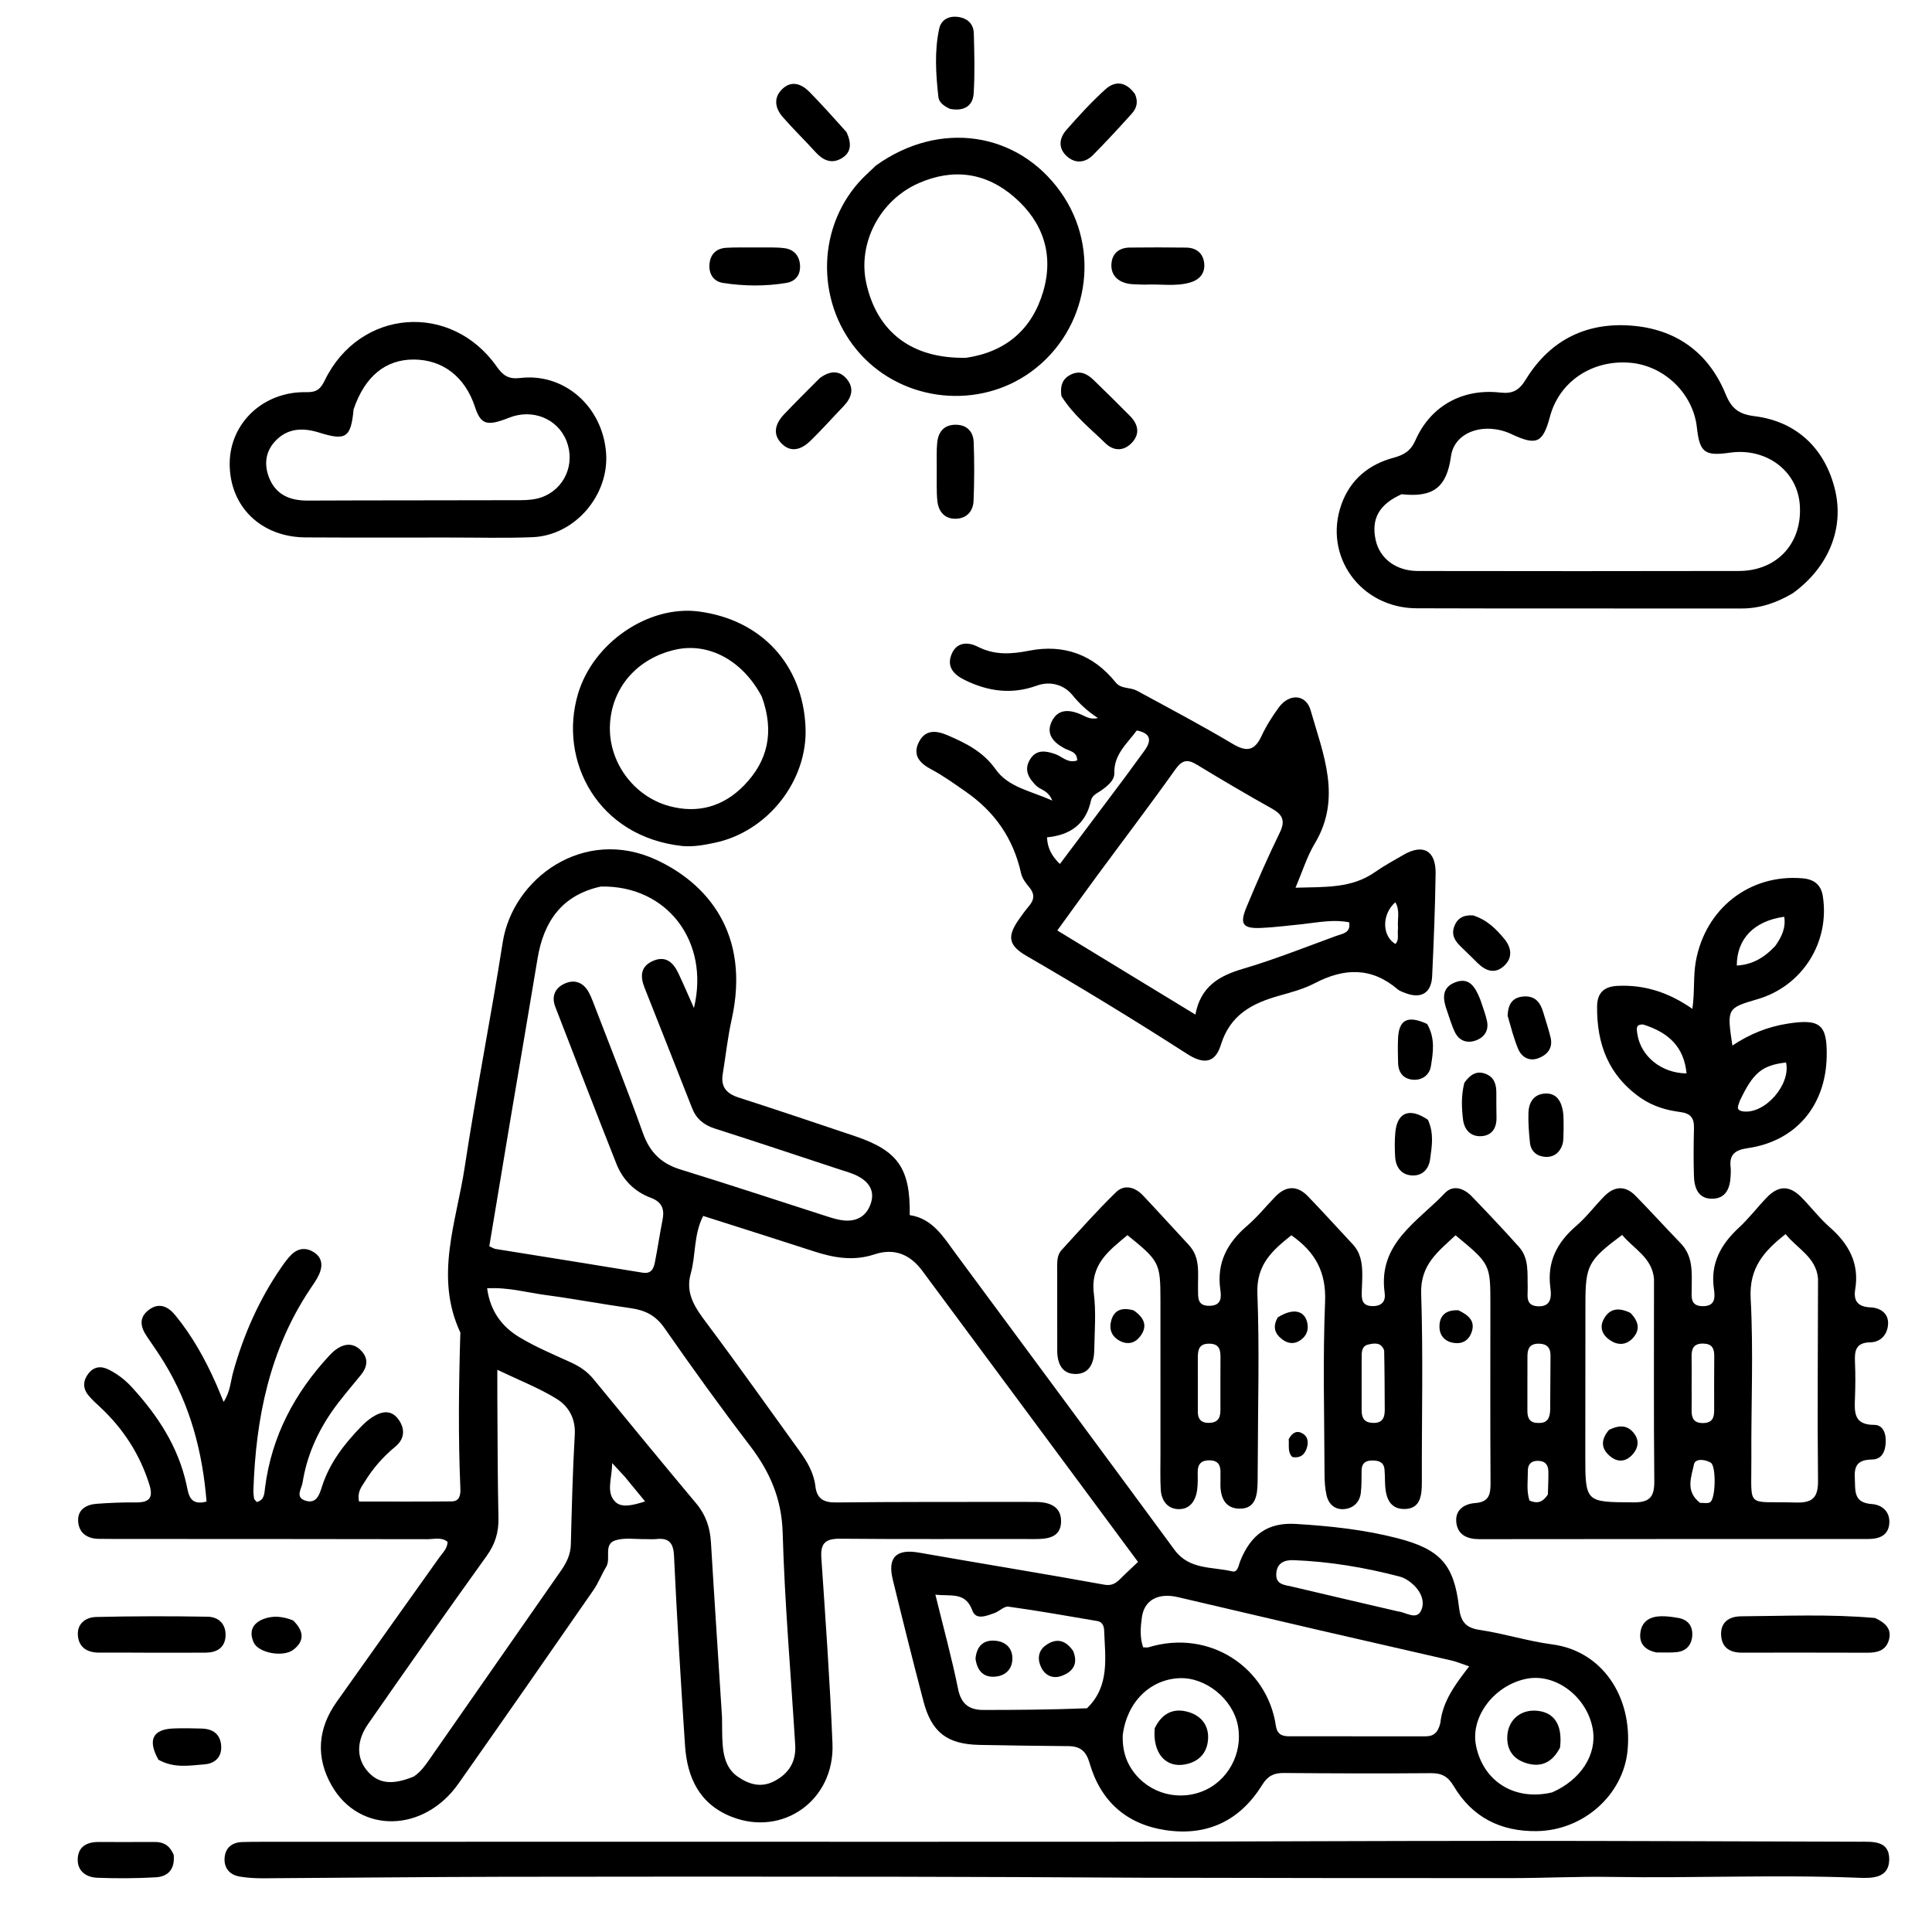 <svg version="1.1" id="Layer_1" xmlns="http://www.w3.org/2000/svg" xmlns:xlink="http://www.w3.org/1999/xlink" x="0px" y="0px"
	 width="100%" viewBox="0 0 544 544" enable-background="new 0 0 544 544" xml:space="preserve">
<path fill="#000000" opacity="1" stroke="none" 
	d="
M316.954,443.088 
	C318.155,441.961 319.103,441.06 320.434,439.796 
	C315.015,432.476 309.694,425.28 304.364,418.09 
	C289.481,398.012 274.585,377.942 259.714,357.855 
	C256.263,353.194 251.807,351.347 246.236,353.193 
	C240.319,355.154 234.786,354.174 229.147,352.338 
	C218.887,348.998 208.595,345.759 197.995,342.374 
	C195.271,347.695 195.965,353.389 194.5,358.573 
	C192.831,364.477 196.012,368.592 199.296,372.982 
	C208.078,384.721 216.54,396.699 225.132,408.581 
	C227.298,411.577 229.15,414.714 229.593,418.485 
	C229.995,421.912 231.816,423.089 235.33,423.051 
	C252.66,422.863 269.993,422.922 287.324,422.896 
	C288.824,422.894 290.324,422.897 291.824,422.915 
	C295.554,422.959 298.81,424.209 298.771,428.385 
	C298.729,432.739 295.298,433.364 291.611,433.353 
	C273.279,433.296 254.947,433.439 236.617,433.263 
	C232.492,433.224 230.983,434.446 231.269,438.657 
	C232.454,456.087 233.696,473.52 234.403,490.974 
	C235.048,506.88 220.439,517.263 205.992,511.552 
	C196.916,507.964 193.48,500.5 192.88,491.448 
	C191.703,473.676 190.622,455.895 189.784,438.105 
	C189.606,434.323 188.297,432.969 184.72,433.362 
	C183.733,433.47 182.722,433.353 181.722,433.373 
	C178.895,433.428 175.875,432.895 173.288,433.717 
	C169.795,434.827 172.129,438.827 170.682,441.194 
	C169.386,443.314 168.504,445.704 167.095,447.735 
	C154.467,465.944 141.826,484.144 129.06,502.256 
	C119.304,516.098 101.211,516.406 93.41,502.792 
	C88.862,494.854 89.43,486.802 94.743,479.282 
	C104.356,465.675 114.051,452.126 123.698,438.543 
	C124.642,437.214 125.964,436.07 126.032,434.141 
	C124.303,432.736 122.225,433.399 120.33,433.395 
	C90.999,433.335 61.669,433.341 32.338,433.329 
	C30.838,433.329 29.338,433.303 27.839,433.295 
	C24.516,433.276 22.219,431.627 22.005,428.37 
	C21.793,425.144 24.2,423.657 27.162,423.433 
	C30.811,423.158 34.48,423.005 38.138,423.047 
	C41.913,423.091 43.296,421.93 42.034,417.939 
	C39.352,409.451 34.715,402.308 28.262,396.263 
	C27.05,395.128 25.776,394.021 24.765,392.72 
	C23.246,390.765 23.415,388.644 24.915,386.735 
	C26.497,384.723 28.504,384.564 30.72,385.697 
	C33.124,386.926 35.243,388.552 37.051,390.521 
	C44.36,398.482 50.171,407.278 52.52,418.062 
	C53.083,420.649 53.319,424.092 58.156,422.802 
	C57.047,408.907 53.609,395.748 46.282,383.734 
	C44.721,381.175 42.988,378.721 41.309,376.236 
	C39.497,373.557 39.064,370.923 41.969,368.779 
	C44.897,366.619 47.409,367.966 49.365,370.35 
	C54.151,376.185 57.783,382.735 60.829,389.619 
	C61.499,391.133 62.105,392.675 62.962,394.738 
	C64.851,391.866 64.937,388.893 65.694,386.197 
	C68.646,375.682 73.002,365.835 79.215,356.837 
	C80.064,355.606 80.95,354.366 82.007,353.321 
	C83.886,351.462 86.115,351.154 88.377,352.6 
	C90.775,354.133 90.904,356.42 89.882,358.759 
	C89.222,360.27 88.212,361.637 87.289,363.022 
	C75.888,380.115 72.034,399.336 71.359,419.453 
	C71.331,420.279 71.41,421.118 71.534,421.936 
	C71.575,422.21 71.91,422.441 72.295,422.922 
	C74.511,422.368 74.423,420.485 74.647,418.751 
	C76.507,404.361 82.971,392.209 92.741,381.678 
	C93.305,381.07 93.916,380.483 94.586,379.998 
	C97.07,378.198 99.6,378.07 101.769,380.389 
	C103.81,382.57 103.434,384.903 101.626,387.141 
	C98.804,390.636 95.802,394.013 93.272,397.711 
	C89.191,403.676 86.337,410.239 85.202,417.439 
	C84.925,419.194 83.017,421.593 85.993,422.543 
	C89.1,423.533 89.928,420.896 90.648,418.626 
	C92.775,411.928 96.944,406.57 101.746,401.633 
	C102.669,400.683 103.687,399.78 104.795,399.063 
	C107.431,397.357 110.179,396.789 112.269,399.77 
	C114.137,402.435 113.896,405.213 111.31,407.342 
	C107.924,410.131 105.076,413.354 102.795,417.07 
	C101.873,418.572 100.519,419.987 101.1,422.791 
	C109.725,422.791 118.467,422.848 127.207,422.752 
	C129.45,422.727 129.706,420.861 129.629,419.104 
	C129.003,404.619 129.176,390.134 129.61,375.649 
	C129.615,375.483 129.66,375.291 129.596,375.153 
	C122.281,359.468 128.511,344.061 130.84,328.684 
	C134.049,307.499 138.24,286.464 141.558,265.293 
	C144.366,247.386 164.315,232.599 184.831,242.122 
	C198.718,248.568 211.496,262.518 205.993,287.179 
	C204.873,292.198 204.334,297.347 203.501,302.432 
	C202.904,306.072 204.596,307.943 207.981,309.035 
	C218.913,312.56 229.798,316.23 240.685,319.892 
	C252.832,323.978 256.348,328.936 256.16,342.15 
	C262.62,343.086 265.703,348.382 269.249,353.183 
	C289.742,380.924 310.289,408.627 330.722,436.412 
	C334.895,442.086 341.334,441.101 346.959,442.46 
	C348.537,442.841 348.724,440.781 349.197,439.597 
	C352.205,432.074 356.988,428.621 364.866,429.1 
	C374.499,429.685 384.109,430.697 393.496,433.123 
	C405.421,436.206 409.415,440.428 410.807,452.508 
	C411.267,456.506 412.591,458.344 416.647,458.945 
	C423.525,459.964 430.154,462.109 437.134,463.031 
	C451.056,464.871 459.695,477.658 458.288,492.801 
	C457.119,505.384 445.859,515.425 432.679,515.596 
	C422.537,515.727 414.537,511.7 409.323,502.911 
	C407.755,500.268 406.007,499.252 402.966,499.277 
	C389.135,499.392 375.302,499.349 361.471,499.228 
	C358.676,499.203 356.955,500.067 355.425,502.542 
	C349.201,512.605 340.017,517.058 328.3,515.335 
	C317.19,513.702 309.894,507.185 306.783,496.389 
	C305.834,493.094 304.163,491.688 300.853,491.666 
	C292.524,491.611 284.195,491.466 275.866,491.321 
	C266.772,491.161 262.332,487.839 260.039,479.107 
	C257.038,467.682 254.171,456.22 251.375,444.742 
	C249.842,438.45 252.435,436.061 258.799,437.182 
	C276.162,440.243 293.572,443.042 310.917,446.199 
	C313.997,446.76 315.05,444.808 316.954,443.088 
M169.163,249.629 
	C158.251,252.022 153.092,259.417 151.359,269.914 
	C148.897,284.83 146.322,299.727 143.817,314.636 
	C141.785,326.732 139.784,338.834 137.773,350.908 
	C138.624,351.29 139.046,351.595 139.505,351.669 
	C153.291,353.895 167.087,356.061 180.864,358.338 
	C183.512,358.775 184.067,357.124 184.432,355.268 
	C185.203,351.354 185.772,347.4 186.554,343.488 
	C187.163,340.443 186.388,338.439 183.261,337.272 
	C178.668,335.559 175.358,332.225 173.568,327.709 
	C167.742,313.009 162.069,298.249 156.358,283.505 
	C155.185,280.476 156.335,278.109 159.092,276.909 
	C161.89,275.692 164.316,276.685 165.814,279.467 
	C166.208,280.197 166.543,280.966 166.84,281.741 
	C171.612,294.174 176.565,306.542 181.046,319.079 
	C182.967,324.455 186.176,327.628 191.6,329.296 
	C205.439,333.551 219.18,338.126 232.971,342.538 
	C234.548,343.042 236.18,343.539 237.816,343.665 
	C241.654,343.963 244.3,342.074 245.319,338.443 
	C246.28,335.021 244.403,332.647 241.504,331.143 
	C239.896,330.309 238.091,329.842 236.355,329.269 
	C224.664,325.412 212.986,321.512 201.26,317.763 
	C198.159,316.772 196.053,315.035 194.867,312.007 
	C190.435,300.69 185.955,289.393 181.48,278.093 
	C180.222,274.915 180.331,272.107 183.867,270.565 
	C187.449,269.002 189.565,271.007 190.997,274.013 
	C192.423,277.004 193.712,280.061 195.391,283.829 
	C199.924,265.03 187.744,249.226 169.163,249.629 
M203.303,483.556 
	C203.359,486.222 203.272,488.9 203.505,491.55 
	C203.803,494.941 204.729,498.179 207.722,500.255 
	C210.896,502.457 214.298,503.472 218.034,501.521 
	C222.146,499.373 224.195,495.995 223.911,491.365 
	C222.692,471.429 220.949,451.509 220.377,431.556 
	C220.103,421.968 216.753,414.382 211.145,407.047 
	C202.848,396.196 194.86,385.098 187.056,373.887 
	C184.607,370.368 181.609,368.918 177.626,368.354 
	C169.56,367.212 161.544,365.705 153.471,364.622 
	C148.284,363.926 143.153,362.428 137.162,362.746 
	C138.036,369.268 141.407,373.64 146.369,376.6 
	C150.927,379.319 155.876,381.397 160.722,383.605 
	C163.202,384.735 165.339,386.158 167.082,388.282 
	C176.7,400 186.316,411.722 196.047,423.346 
	C198.756,426.582 199.936,430.156 200.183,434.297 
	C201.143,450.406 202.236,466.506 203.303,483.556 
M116.48,500.239 
	C118.486,498.931 119.804,497.001 121.138,495.087 
	C133.414,477.475 145.689,459.862 157.962,442.247 
	C159.501,440.038 160.657,437.743 160.732,434.912 
	C161.005,424.604 161.239,414.289 161.841,403.997 
	C162.111,399.387 160.086,395.941 156.696,393.855 
	C151.691,390.776 146.122,388.615 140.033,385.698 
	C140.033,388.895 140.019,391.201 140.036,393.507 
	C140.118,404.827 140.106,416.149 140.351,427.465 
	C140.438,431.484 139.412,434.795 137.037,438.101 
	C125.777,453.781 114.673,469.574 103.651,485.422 
	C100.333,490.192 100.397,494.898 103.218,498.399 
	C106.236,502.143 110.141,502.837 116.48,500.239 
M405.56,485.159 
	C406.205,479.027 409.786,474.236 413.682,469.213 
	C411.546,468.489 410.19,467.899 408.774,467.571 
	C396.163,464.654 383.534,461.811 370.924,458.891 
	C357.828,455.858 344.753,452.739 331.657,449.709 
	C326.092,448.422 322.176,450.539 321.517,455.427 
	C321.149,458.157 320.896,461.025 321.879,463.841 
	C322.458,463.841 322.974,463.958 323.414,463.825 
	C340.638,458.583 356.85,469.605 359.243,485.889 
	C359.595,488.28 360.888,488.891 362.964,488.89 
	C375.77,488.883 388.576,488.882 401.382,488.904 
	C403.494,488.908 404.872,488.041 405.56,485.159 
M306.063,481.006 
	C312.534,474.768 311.184,466.801 310.897,459.076 
	C310.85,457.827 310.357,456.681 309.017,456.451 
	C300.672,455.019 292.329,453.555 283.946,452.386 
	C282.74,452.218 281.369,453.732 279.986,454.209 
	C277.816,454.957 274.806,456.291 273.792,453.486 
	C271.848,448.112 267.739,449.55 263.379,449.008 
	C265.627,458.192 267.994,466.807 269.764,475.544 
	C270.636,479.851 272.916,481.481 276.893,481.479 
	C286.379,481.473 295.866,481.411 306.063,481.006 
M437.026,504.692 
	C445.123,501.16 449.706,494.045 448.487,486.901 
	C446.938,477.828 438.076,471.066 429.859,472.689 
	C420.773,474.485 414.027,483.333 415.587,491.411 
	C417.527,501.457 426.346,507.215 437.026,504.692 
M316.131,488.607 
	C316.045,491.655 316.547,494.55 318.092,497.25 
	C322.138,504.324 330.698,507.392 338.38,504.462 
	C345.689,501.674 350.046,493.727 348.56,485.894 
	C347.134,478.379 339.457,472.178 332.016,472.531 
	C323.85,472.919 317.285,479.232 316.131,488.607 
M393.617,453.726 
	C395.897,453.955 398.925,456.375 400.216,453.341 
	C401.409,450.538 399.713,447.519 397.169,445.526 
	C396.271,444.823 395.193,444.203 394.099,443.917 
	C384.293,441.358 374.339,439.676 364.196,439.3 
	C361.614,439.205 359.537,440.117 359.365,443.113 
	C359.187,446.211 361.674,446.252 363.751,446.739 
	C373.438,449.014 383.121,451.303 393.617,453.726 
M175.873,415.748 
	C174.899,414.699 173.925,413.65 172.359,411.963 
	C172.377,416.255 170.497,420.223 173.305,422.923 
	C175.14,424.688 178.468,423.771 181.643,422.759 
	C179.622,420.286 177.972,418.268 175.873,415.748 
z"/>
<path fill="#000000" opacity="1" stroke="none" 
	d="
M326.756,408.981 
	C326.756,394.32 326.77,380.156 326.75,365.992 
	C326.736,355.587 326.452,355.06 317.458,347.787 
	C312.312,352.101 306.96,355.977 307.999,364.25 
	C308.658,369.501 308.201,374.901 308.111,380.231 
	C308.052,383.708 306.785,386.873 302.869,386.878 
	C298.957,386.884 297.694,383.816 297.688,380.264 
	C297.673,372.265 297.687,364.267 297.677,356.268 
	C297.675,354.731 297.83,353.167 298.875,352.027 
	C303.936,346.505 308.899,340.873 314.271,335.666 
	C316.619,333.391 319.624,334.262 321.84,336.613 
	C326.183,341.219 330.428,345.916 334.74,350.551 
	C338.096,354.158 337.237,358.626 337.332,362.901 
	C337.383,365.241 336.968,367.776 340.657,367.68 
	C344.038,367.592 343.903,365.175 343.608,363.089 
	C342.539,355.541 345.584,349.933 351.156,345.153 
	C354.051,342.671 356.476,339.645 359.147,336.897 
	C362.155,333.803 365.319,333.781 368.279,336.842 
	C372.563,341.273 376.68,345.864 380.897,350.36 
	C383.12,352.73 383.558,355.651 383.583,358.7 
	C383.596,360.364 383.49,362.029 383.437,363.693 
	C383.37,365.834 383.483,367.727 386.439,367.765 
	C389.108,367.798 390.214,366.39 389.886,364.048 
	C387.935,350.086 399.17,344.039 406.829,335.95 
	C409.135,333.514 412.189,334.567 414.391,336.85 
	C418.9,341.527 423.371,346.246 427.697,351.091 
	C430.622,354.365 430.027,358.548 430.158,362.531 
	C430.23,364.686 429.355,367.625 433.007,367.815 
	C436.833,368.014 436.884,365.095 436.55,362.635 
	C435.55,355.278 438.43,349.805 443.881,345.126 
	C446.77,342.645 449.078,339.5 451.778,336.783 
	C454.596,333.948 457.667,333.773 460.528,336.704 
	C464.832,341.115 468.988,345.67 473.263,350.111 
	C476.786,353.772 476.361,358.319 476.339,362.818 
	C476.327,365.089 475.8,367.774 479.482,367.785 
	C483.182,367.796 482.892,365.054 482.582,362.841 
	C481.575,355.668 484.577,350.356 489.636,345.672 
	C492.437,343.079 494.778,339.996 497.428,337.232 
	C500.789,333.726 503.891,333.716 507.299,337.196 
	C509.979,339.933 512.331,343.025 515.194,345.543 
	C520.551,350.254 523.599,355.705 522.378,363.053 
	C521.835,366.322 523.146,367.971 526.673,368.122 
	C529.361,368.237 531.738,369.717 531.637,372.707 
	C531.539,375.61 529.681,377.913 526.604,377.968 
	C522.472,378.041 522.174,380.398 522.314,383.566 
	C522.461,386.892 522.438,390.234 522.313,393.562 
	C522.163,397.564 521.884,401.236 527.77,401.21 
	C530.16,401.2 531.092,403.579 530.975,406.07 
	C530.85,408.706 529.935,410.911 527.092,410.964 
	C523.475,411.031 522.044,412.328 522.26,416.055 
	C522.464,419.581 521.72,423.123 527.017,423.498 
	C530.189,423.723 532.351,425.902 531.948,429.248 
	C531.562,432.445 529.01,433.34 526.027,433.34 
	C489.534,433.336 453.04,433.349 416.547,433.386 
	C413.129,433.389 410.419,432.194 410.052,428.606 
	C409.692,425.099 412.352,423.439 415.381,423.219 
	C419.335,422.932 419.714,420.719 419.695,417.501 
	C419.596,400.838 419.643,384.174 419.652,367.51 
	C419.658,355.96 419.668,355.96 409.842,347.818 
	C405.048,352.356 399.891,355.997 400.165,364.276 
	C400.748,381.92 400.3,399.597 400.354,417.261 
	C400.366,421.041 399.998,424.923 395.356,424.898 
	C390.926,424.874 390.068,421.06 389.981,417.287 
	C389.955,416.122 389.946,414.954 389.845,413.794 
	C389.652,411.591 388.12,411.223 386.282,411.241 
	C384.483,411.259 383.453,412.043 383.396,413.906 
	C383.329,416.07 383.44,418.256 383.167,420.393 
	C382.833,423.003 381.082,424.672 378.538,424.917 
	C375.865,425.175 374.087,423.537 373.515,420.995 
	C373.082,419.07 372.961,417.043 372.955,415.061 
	C372.906,398.897 372.442,382.714 373.108,366.578 
	C373.452,358.224 370.409,352.561 363.611,347.822 
	C358.399,352.001 353.724,355.967 354.045,364.197 
	C354.661,380.002 354.182,395.85 354.155,411.681 
	C354.152,413.513 354.144,415.347 354.113,417.179 
	C354.053,420.852 353.673,424.869 348.992,424.801 
	C344.643,424.737 343.481,421.172 343.651,417.245 
	C343.687,416.413 343.62,415.577 343.652,414.746 
	C343.735,412.594 343.032,411.221 340.581,411.191 
	C338.261,411.163 337.225,412.224 337.24,414.503 
	C337.252,416.168 337.313,417.854 337.087,419.494 
	C336.659,422.608 335.045,425.079 331.681,424.928 
	C328.633,424.79 327.021,422.424 326.841,419.471 
	C326.639,416.15 326.77,412.81 326.756,408.981 
M511.907,360.056 
	C511.408,353.957 506.061,351.632 502.779,347.492 
	C496.585,352.351 492.479,357.095 492.94,365.6 
	C493.749,380.546 493.048,395.57 493.137,410.561 
	C493.224,425.154 491.353,422.628 505.547,423.068 
	C510.256,423.215 511.958,421.819 511.905,416.911 
	C511.702,398.258 511.889,379.6 511.907,360.056 
M465.723,360.101 
	C465.194,354.053 459.977,351.652 456.754,347.713 
	C447.179,354.869 446.429,356.275 446.413,366.931 
	C446.391,381.071 446.396,395.212 446.379,409.353 
	C446.363,423.137 446.359,422.942 460,423.027 
	C464.77,423.057 465.85,421.264 465.806,416.879 
	C465.621,398.248 465.735,379.614 465.723,360.101 
M476.315,390.472 
	C476.317,392.618 476.365,394.766 476.31,396.91 
	C476.252,399.216 476.863,400.75 479.604,400.693 
	C482.057,400.642 482.67,399.27 482.663,397.166 
	C482.645,392.048 482.65,386.93 482.689,381.812 
	C482.705,379.686 482.057,378.374 479.615,378.316 
	C476.868,378.25 476.256,379.758 476.307,382.07 
	C476.363,384.546 476.318,387.023 476.315,390.472 
M337.279,396.997 
	C337.156,399.405 338.006,400.796 340.714,400.627 
	C343.209,400.471 343.644,398.918 343.639,396.884 
	C343.627,392.063 343.627,387.241 343.654,382.42 
	C343.666,380.267 343.498,378.419 340.604,378.345 
	C337.391,378.262 337.262,380.318 337.273,382.642 
	C337.293,387.131 337.273,391.62 337.279,396.997 
M389.743,380.274 
	C388.928,377.88 386.993,378.176 385.23,378.596 
	C383.382,379.036 383.412,380.74 383.405,382.229 
	C383.382,387.182 383.417,392.136 383.405,397.09 
	C383.4,399.198 384.093,400.546 386.494,400.65 
	C389.2,400.769 389.92,399.291 389.906,396.964 
	C389.874,391.68 389.88,386.397 389.743,380.274 
M436.485,397.09 
	C436.52,391.958 436.565,386.826 436.585,381.693 
	C436.593,379.494 435.581,378.358 433.259,378.343 
	C430.828,378.326 430.09,379.654 430.09,381.789 
	C430.09,386.922 430.056,392.056 430.074,397.189 
	C430.08,398.965 430.454,400.49 432.713,400.65 
	C434.828,400.8 436.342,400.31 436.485,397.09 
M478.696,423.169 
	C479.656,423.129 480.823,423.422 481.533,422.98 
	C483.107,422.001 483.261,412.796 481.709,411.856 
	C480.104,410.884 477.319,410.585 476.969,412.349 
	C476.273,415.857 474.428,419.871 478.696,423.169 
M435.843,420.789 
	C435.896,418.64 436.013,416.489 435.984,414.341 
	C435.957,412.377 434.979,411.288 432.881,411.337 
	C430.978,411.381 430.199,412.436 430.206,414.177 
	C430.216,416.958 429.773,419.776 430.663,422.524 
	C432.608,423.338 434.261,423.273 435.843,420.789 
z"/>
<path fill="#000000" opacity="1" stroke="none" 
	d="
M320.222,194.537 
	C329.459,199.556 338.425,204.289 347.123,209.472 
	C351.047,211.81 353.283,211.394 355.214,207.237 
	C356.538,204.386 358.257,201.667 360.129,199.132 
	C363.033,195.199 367.734,195.431 369.041,200.016 
	C372.547,212.318 377.916,224.686 370.209,237.506 
	C368.028,241.134 366.764,245.313 364.772,249.957 
	C373.094,249.705 380.53,250.188 387.111,245.587 
	C389.698,243.779 392.491,242.257 395.23,240.674 
	C400.704,237.512 404.318,239.505 404.229,245.936 
	C404.096,255.587 403.699,265.237 403.254,274.88 
	C403.036,279.604 400.164,281.317 395.764,279.637 
	C394.99,279.342 394.137,279.074 393.527,278.552 
	C386.152,272.245 378.427,272.553 370.199,276.85 
	C367.134,278.45 363.682,279.386 360.322,280.325 
	C352.675,282.462 346.407,285.639 343.758,294.215 
	C342.169,299.357 338.937,299.764 334.273,296.766 
	C319.424,287.219 304.358,278.031 289.082,269.182 
	C284.048,266.266 283.509,263.796 286.745,259.1 
	C287.689,257.73 288.67,256.376 289.745,255.109 
	C291.269,253.311 291.368,251.67 289.792,249.799 
	C288.84,248.67 287.833,247.343 287.524,245.955 
	C285.333,236.133 280.184,228.615 271.799,222.82 
	C268.672,220.658 265.621,218.434 262.256,216.651 
	C259.186,215.024 256.876,212.819 258.654,209.106 
	C260.378,205.507 263.364,205.556 266.723,206.993 
	C271.969,209.238 276.856,211.67 280.347,216.622 
	C283.892,221.653 289.989,222.624 296.305,225.416 
	C295.062,222.454 292.971,222.409 291.816,221.28 
	C289.591,219.105 288.22,216.716 290.068,213.771 
	C291.837,210.953 294.48,211.392 297.176,212.349 
	C299.107,213.034 300.673,215.02 303.306,214.118 
	C303.305,211.614 301.108,211.467 299.696,210.702 
	C296.555,209.001 294.418,206.648 296.177,203.079 
	C297.934,199.516 301.174,199.782 304.396,201.182 
	C305.698,201.748 306.924,202.687 309.166,202.192 
	C306.068,200.165 303.925,198.121 301.927,195.672 
	C299.686,192.926 295.858,191.625 291.927,193.056 
	C284.93,195.604 278.248,194.714 271.666,191.483 
	C268.579,189.968 266.579,187.851 267.854,184.428 
	C269.193,180.831 272.365,180.603 275.349,182.113 
	C280.099,184.518 284.716,184.214 289.81,183.212 
	C299.461,181.311 307.829,184.292 314.061,192.063 
	C315.733,194.149 318.052,193.356 320.222,194.537 
M366.508,260.242 
	C362.702,260.602 358.902,261.127 355.088,261.283 
	C349.912,261.494 348.98,260.238 350.992,255.396 
	C353.926,248.331 356.999,241.312 360.352,234.438 
	C361.981,231.098 361.159,229.368 358.123,227.67 
	C351.008,223.692 343.98,219.551 337.014,215.317 
	C334.365,213.706 332.86,213.961 330.952,216.642 
	C323.816,226.673 316.36,236.477 309.054,246.388 
	C305.344,251.421 301.697,256.501 297.707,261.993 
	C310.844,269.997 323.397,277.646 336.594,285.686 
	C338.058,277.76 343.254,274.785 349.936,272.805 
	C358.853,270.163 367.537,266.722 376.28,263.515 
	C377.928,262.91 380.415,262.735 379.888,259.702 
	C375.596,258.841 371.51,259.662 366.508,260.242 
M316.582,219.11 
	C318.444,216.565 320.294,214.012 322.17,211.478 
	C324.472,208.368 323.917,206.434 320.096,205.683 
	C317.258,209.49 313.622,212.452 313.765,217.71 
	C313.822,219.762 311.744,221.421 309.916,222.671 
	C308.828,223.414 307.506,223.958 307.192,225.413 
	C305.779,231.967 301.442,235.15 294.805,235.769 
	C294.953,238.814 296.105,241.005 298.446,243.272 
	C304.468,235.247 310.307,227.464 316.582,219.11 
M393.65,261.247 
	C393.408,258.909 394.291,256.407 392.887,254.05 
	C389.009,257.484 389.129,263.529 392.888,265.796 
	C394.039,264.73 393.409,263.307 393.65,261.247 
z"/>
<path fill="#000000" opacity="1" stroke="none" 
	d="
M321.409,528.717 
	C298.116,528.592 275.29,528.462 252.464,528.438 
	C215.481,528.399 178.498,528.376 141.515,528.451 
	C119.024,528.497 96.534,528.754 74.043,528.874 
	C71.888,528.886 69.707,528.753 67.582,528.41 
	C64.735,527.952 63.055,526.064 63.236,523.205 
	C63.417,520.336 65.273,518.752 68.227,518.67 
	C69.892,518.623 71.559,518.606 73.225,518.605 
	C110.033,518.593 146.842,518.58 183.65,518.579 
	C226.614,518.578 269.577,518.624 312.54,518.581 
	C349.349,518.544 386.158,518.347 422.967,518.341 
	C456.451,518.336 489.934,518.491 523.418,518.579 
	C527.283,518.59 532.025,518.16 531.956,523.622 
	C531.888,528.969 526.959,528.88 523.245,528.73 
	C500.097,527.797 476.947,528.879 453.8,528.492 
	C444.312,528.334 434.815,528.822 425.321,528.828 
	C390.84,528.848 356.358,528.789 321.409,528.717 
z"/>
<path fill="#000000" opacity="1" stroke="none" 
	d="
M504.829,167.021 
	C500.136,169.806 495.486,171.341 490.32,171.334 
	C459.833,171.293 429.345,171.387 398.857,171.277 
	C383.075,171.219 372.52,156.517 377.723,141.985 
	C380.207,135.047 385.399,130.761 392.394,128.887 
	C395.358,128.093 397.246,126.934 398.565,123.939 
	C402.797,114.333 411.793,109.319 422.43,110.536 
	C425.916,110.935 427.755,109.914 429.607,106.887 
	C436.637,95.398 447.288,90.401 460.516,91.797 
	C472.581,93.069 481.288,99.736 485.88,110.958 
	C487.565,115.076 489.614,116.636 494.051,117.187 
	C505.972,118.669 513.991,126.445 516.726,138.048 
	C519.27,148.842 514.893,159.712 504.829,167.021 
M394.655,139.161 
	C388.34,141.988 386.029,146.083 387.358,152.089 
	C388.506,157.273 393.092,160.768 399.232,160.778 
	C429.373,160.825 459.515,160.841 489.656,160.771 
	C500.526,160.746 507.662,152.751 506.756,141.933 
	C505.962,132.452 497.215,126.015 487.094,127.464 
	C479.977,128.482 478.575,127.411 477.799,120.359 
	C476.744,110.772 468.557,102.886 458.874,102.131 
	C448.215,101.299 439.059,107.48 436.438,117.277 
	C434.434,124.766 432.671,125.57 425.579,122.228 
	C418.318,118.805 409.545,121.314 408.551,128.52 
	C407.34,137.301 403.479,140.136 394.655,139.161 
z"/>
<path fill="#000000" opacity="1" stroke="none" 
	d="
M462.013,309.171 
	C452.817,302.768 449.623,293.895 449.696,283.472 
	C449.724,279.602 451.574,277.772 455.505,277.591 
	C463.083,277.242 469.874,279.434 476.527,284.068 
	C477.227,279.255 476.737,274.952 477.494,270.724 
	C480.156,255.875 492.589,246.047 507.509,247.305 
	C510.719,247.576 512.753,249.019 513.271,252.398 
	C515.257,265.356 507.486,277.641 494.903,281.333 
	C486.251,283.872 486.228,283.911 487.794,294.399 
	C492.703,291.123 497.804,289.093 503.381,288.224 
	C512.466,286.809 514.534,288.416 514.349,297.508 
	C514.067,311.404 505.6,321.357 492.086,323.293 
	C488.635,323.788 486.86,325.037 487.295,328.673 
	C487.394,329.493 487.332,330.337 487.295,331.168 
	C487.136,334.71 485.85,337.639 481.852,337.529 
	C478.049,337.424 477.069,334.32 476.968,331.133 
	C476.826,326.642 476.868,322.142 476.98,317.649 
	C477.05,314.834 476.076,313.501 473.072,313.11 
	C469.299,312.618 465.566,311.589 462.013,309.171 
M462.655,288.468 
	C460.568,288.392 460.802,289.616 461.024,291.093 
	C461.97,297.375 467.722,302.165 474.884,302.244 
	C474.193,294.903 469.963,290.747 462.655,288.468 
M489.872,309.997 
	C489.55,311.194 488.474,312.637 490.852,312.941 
	C496.986,313.726 504.29,305.381 502.904,299.167 
	C496.161,299.965 493.654,301.971 489.872,309.997 
M499.901,266.313 
	C501.613,263.865 502.904,261.304 502.389,258.133 
	C493.881,259.318 489.037,264.361 489.034,271.871 
	C493.211,271.638 496.606,269.856 499.901,266.313 
z"/>
<path fill="#000000" opacity="1" stroke="none" 
	d="
M126,151.353 
	C112.343,151.348 99.185,151.398 86.028,151.319 
	C73.435,151.243 64.61,142.568 64.675,130.489 
	C64.737,119.112 74.161,110.148 86.282,110.426 
	C89.24,110.494 90.308,109.446 91.453,107.09 
	C101.239,86.934 127.044,84.904 139.922,103.301 
	C141.655,105.777 143.277,106.817 146.45,106.436 
	C158.873,104.946 169.646,114.453 170.654,127.467 
	C171.579,139.417 161.893,150.762 149.981,151.253 
	C142.166,151.575 134.328,151.339 126,151.353 
M99.57,115.229 
	C98.812,123.252 97.412,124.17 89.883,121.81 
	C85.324,120.38 80.949,120.474 77.437,124.276 
	C74.65,127.293 74.359,130.974 75.792,134.557 
	C77.686,139.296 81.613,140.973 86.607,140.95 
	C106.589,140.858 126.571,140.91 146.552,140.84 
	C148.52,140.833 150.598,140.682 152.432,140.043 
	C158.953,137.77 162.054,130.623 159.519,124.182 
	C157.046,117.895 149.969,115.007 143.396,117.6 
	C137.037,120.109 135.393,119.586 133.718,114.522 
	C130.93,106.086 124.666,101.257 116.482,101.235 
	C108.647,101.213 102.768,105.876 99.57,115.229 
z"/>
<path fill="#000000" opacity="1" stroke="none" 
	d="
M246.661,46.591 
	C264.529,33.797 286.486,37.041 298.602,53.996 
	C310.19,70.211 306.527,92.828 290.402,104.627 
	C275.671,115.407 254.538,113.254 242.283,99.726 
	C229.938,86.099 229.699,65.043 241.776,51.384 
	C243.204,49.768 244.841,48.336 246.661,46.591 
M272.08,100.74 
	C283.245,99.084 290.625,92.711 293.745,82.056 
	C296.778,71.694 293.736,62.575 285.64,55.53 
	C277.633,48.56 268.417,47.302 258.681,51.574 
	C247.694,56.394 241.443,68.534 243.925,79.748 
	C246.973,93.517 256.763,101.07 272.08,100.74 
z"/>
<path fill="#000000" opacity="1" stroke="none" 
	d="
M192.219,238.226 
	C168.251,235.685 157.139,214.105 162.774,195.303 
	C167.1,180.869 182.698,170.303 196.853,172.191 
	C214.454,174.539 226.062,187.162 226.816,204.774 
	C227.464,219.896 216.081,234.283 201.074,237.34 
	C198.296,237.906 195.526,238.478 192.219,238.226 
M214.516,196.178 
	C209.168,186.025 199.593,180.808 190.186,182.925 
	C179.388,185.354 172.189,193.662 171.742,204.208 
	C171.308,214.469 178.312,224.213 188.451,226.972 
	C196.492,229.161 203.672,227.117 209.466,221.188 
	C216.215,214.282 218.104,206.114 214.516,196.178 
z"/>
<path fill="#000000" opacity="1" stroke="none" 
	d="
M527.968,455.588 
	C531.009,456.98 532.808,458.822 531.801,461.974 
	C530.891,464.82 528.495,465.369 525.81,465.361 
	C514.026,465.328 502.242,465.326 490.458,465.343 
	C487.17,465.348 484.885,463.994 484.632,460.582 
	C484.347,456.743 486.922,455.131 490.264,455.108 
	C502.698,455.026 515.141,454.439 527.968,455.588 
z"/>
<path fill="#000000" opacity="1" stroke="none" 
	d="
M42.999,465.363 
	C37.682,465.349 32.865,465.294 28.048,465.335 
	C24.798,465.363 22.346,464.086 21.956,460.764 
	C21.545,457.263 24.043,455.37 27.1,455.298 
	C37.553,455.053 48.016,455.042 58.471,455.222 
	C61.695,455.277 63.752,457.468 63.498,460.838 
	C63.258,464.029 60.967,465.315 57.951,465.34 
	C53.133,465.38 48.316,465.359 42.999,465.363 
z"/>
<path fill="#000000" opacity="1" stroke="none" 
	d="
M48.904,522.249 
	C49.316,526.382 47.26,528.41 43.84,528.603 
	C38.371,528.911 32.87,528.941 27.397,528.726 
	C24.319,528.606 21.788,526.926 21.883,523.469 
	C21.977,520.015 24.401,518.661 27.662,518.66 
	C32.986,518.657 38.31,518.686 43.633,518.652 
	C46.06,518.636 47.779,519.637 48.904,522.249 
z"/>
<path fill="#000000" opacity="1" stroke="none" 
	d="
M263.76,132.024 
	C263.792,129.217 263.656,126.874 263.899,124.57 
	C264.213,121.59 265.817,119.603 269.058,119.597 
	C272.303,119.591 274.061,121.557 274.17,124.558 
	C274.368,130.034 274.355,135.528 274.132,141.003 
	C274.01,144.001 272.146,146.044 269.023,146.065 
	C265.841,146.087 264.214,143.91 263.925,140.973 
	C263.649,138.172 263.798,135.33 263.76,132.024 
z"/>
<path fill="#000000" opacity="1" stroke="none" 
	d="
M319.601,26.526 
	C320.597,28.825 319.95,30.576 318.701,31.969 
	C315.149,35.929 311.534,39.839 307.795,43.623 
	C305.677,45.766 302.989,46.165 300.602,44.18 
	C297.943,41.968 298.121,39.053 300.22,36.647 
	C303.714,32.643 307.332,28.7 311.268,25.142 
	C313.99,22.681 317.064,22.935 319.601,26.526 
z"/>
<path fill="#000000" opacity="1" stroke="none" 
	d="
M267.508,30.658 
	C265.706,29.844 264.395,28.807 264.228,27.306 
	C263.516,20.899 263.077,14.438 264.454,8.082 
	C265.009,5.522 267.171,4.399 269.833,4.777 
	C272.467,5.152 274.129,6.769 274.201,9.394 
	C274.355,15.02 274.508,20.669 274.162,26.278 
	C273.944,29.8 271.504,31.416 267.508,30.658 
z"/>
<path fill="#000000" opacity="1" stroke="none" 
	d="
M322.206,80.148 
	C320.259,80.045 318.731,80.138 317.305,79.8 
	C314.364,79.102 312.662,77.098 312.97,74.058 
	C313.262,71.189 315.271,69.739 318.114,69.707 
	C323.406,69.647 328.699,69.643 333.989,69.717 
	C336.846,69.757 338.771,71.279 339.073,74.138 
	C339.377,77.014 337.687,78.821 335.01,79.577 
	C330.956,80.722 326.784,79.923 322.206,80.148 
z"/>
<path fill="#000000" opacity="1" stroke="none" 
	d="
M298.861,111.527 
	C298.463,108.592 299.166,106.558 301.651,105.411 
	C304.172,104.247 306.163,105.281 307.924,106.991 
	C311.369,110.335 314.798,113.697 318.169,117.116 
	C320.431,119.408 321.095,122.079 318.758,124.614 
	C316.477,127.087 313.576,127.065 311.253,124.8 
	C307.006,120.658 302.276,116.951 298.861,111.527 
z"/>
<path fill="#000000" opacity="1" stroke="none" 
	d="
M230.781,106.504 
	C233.739,104.286 236.454,104.202 238.549,106.866 
	C240.65,109.537 239.678,112.142 237.476,114.428 
	C234.369,117.655 231.395,121.016 228.186,124.137 
	C225.871,126.389 222.945,127.626 220.234,125.041 
	C217.393,122.331 218.282,119.292 220.74,116.701 
	C223.937,113.331 227.24,110.062 230.781,106.504 
z"/>
<path fill="#000000" opacity="1" stroke="none" 
	d="
M212.98,69.676 
	C215.957,69.726 218.481,69.552 220.935,69.89 
	C223.49,70.243 225.073,71.942 225.262,74.627 
	C225.456,77.392 223.993,79.237 221.424,79.663 
	C215.496,80.647 209.485,80.588 203.568,79.665 
	C200.768,79.229 199.445,76.932 199.805,74.057 
	C200.14,71.381 201.875,69.92 204.514,69.77 
	C207.168,69.618 209.835,69.698 212.98,69.676 
z"/>
<path fill="#000000" opacity="1" stroke="none" 
	d="
M238.325,37.157 
	C239.887,40.435 239.739,43.149 236.643,44.761 
	C233.883,46.198 231.58,44.981 229.595,42.789 
	C226.583,39.464 223.352,36.334 220.403,32.956 
	C218.176,30.404 217.718,27.387 220.404,24.943 
	C223.004,22.577 225.759,23.682 227.925,25.888 
	C231.416,29.443 234.735,33.167 238.325,37.157 
z"/>
<path fill="#000000" opacity="1" stroke="none" 
	d="
M44.603,495.484 
	C41.472,489.868 43.05,486.9 48.896,486.689 
	C51.551,486.593 54.216,486.631 56.872,486.722 
	C59.902,486.825 61.996,488.23 62.267,491.432 
	C62.544,494.71 60.555,496.555 57.605,496.79 
	C53.361,497.129 48.986,497.958 44.603,495.484 
z"/>
<path fill="#000000" opacity="1" stroke="none" 
	d="
M414.754,257.746 
	C418.74,259.007 421.31,261.616 423.607,264.411 
	C425.575,266.806 426.024,269.672 423.489,271.987 
	C420.894,274.356 418.326,273.395 416.059,271.168 
	C414.529,269.666 413.013,268.149 411.461,266.671 
	C409.824,265.113 408.596,263.425 409.433,261.001 
	C410.238,258.668 411.895,257.581 414.754,257.746 
z"/>
<path fill="#000000" opacity="1" stroke="none" 
	d="
M402.056,315.292 
	C403.846,319.172 403.162,322.812 402.682,326.397 
	C402.31,329.181 400.528,331.083 397.695,330.979 
	C394.62,330.865 393.007,328.707 392.834,325.697 
	C392.701,323.389 392.673,321.049 392.896,318.752 
	C393.435,313.215 396.901,311.781 402.056,315.292 
z"/>
<path fill="#000000" opacity="1" stroke="none" 
	d="
M424.509,286.002 
	C424.642,282.805 425.791,280.878 428.878,280.593 
	C432.174,280.289 433.702,282.187 434.529,285.018 
	C435.224,287.401 436.048,289.754 436.614,292.167 
	C437.308,295.12 435.657,297.042 433.15,297.972 
	C430.606,298.915 428.454,297.708 427.454,295.309 
	C426.252,292.423 425.475,289.36 424.509,286.002 
z"/>
<path fill="#000000" opacity="1" stroke="none" 
	d="
M440.273,317.892 
	C440.181,319.651 440.324,321.039 439.94,322.262 
	C439.23,324.521 437.516,325.896 435.103,325.742 
	C432.716,325.59 431.045,324.194 430.789,321.716 
	C430.501,318.927 430.28,316.105 430.372,313.308 
	C430.468,310.384 431.894,308.068 435.079,307.912 
	C438.377,307.75 439.631,310.173 440.093,312.991 
	C440.332,314.447 440.222,315.96 440.273,317.892 
z"/>
<path fill="#000000" opacity="1" stroke="none" 
	d="
M416.799,281.424 
	C417.545,283.676 418.278,285.545 418.693,287.483 
	C419.267,290.154 417.97,292.09 415.54,292.967 
	C413.067,293.859 410.85,293.062 409.665,290.633 
	C408.725,288.709 408.159,286.602 407.426,284.577 
	C406.262,281.356 405.814,278.128 409.72,276.607 
	C413.733,275.044 415.39,277.933 416.799,281.424 
z"/>
<path fill="#000000" opacity="1" stroke="none" 
	d="
M412.319,304.884 
	C414.044,302.466 415.927,301.343 418.498,302.445 
	C420.817,303.439 421.346,305.459 421.33,307.757 
	C421.314,310.072 421.337,312.387 421.375,314.702 
	C421.423,317.597 420.124,319.679 417.224,319.907 
	C414.086,320.154 412.272,318.071 411.934,315.126 
	C411.559,311.859 411.401,308.535 412.319,304.884 
z"/>
<path fill="#000000" opacity="1" stroke="none" 
	d="
M401.839,288.319 
	C404.183,292.368 403.522,296.37 402.903,300.218 
	C402.507,302.678 400.452,304.239 397.824,304.017 
	C395.165,303.792 393.747,302.021 393.666,299.34 
	C393.597,297.032 393.554,294.717 393.653,292.412 
	C393.881,287.123 396.329,285.783 401.839,288.319 
z"/>
<path fill="#000000" opacity="1" stroke="none" 
	d="
M466.368,465.281 
	C462.826,464.535 461.436,462.456 461.926,459.441 
	C462.43,456.343 464.81,455.153 467.708,455.091 
	C469.34,455.056 470.996,455.294 472.611,455.579 
	C475.305,456.056 476.643,457.879 476.498,460.494 
	C476.355,463.05 474.92,464.862 472.239,465.18 
	C470.446,465.392 468.615,465.281 466.368,465.281 
z"/>
<path fill="#000000" opacity="1" stroke="none" 
	d="
M82.526,456.267 
	C85.62,459.254 85.79,462.098 82.598,464.523 
	C79.678,466.741 72.783,465.411 71.451,462.512 
	C69.975,459.297 71.207,456.94 74.373,455.802 
	C76.932,454.883 79.618,455.102 82.526,456.267 
z"/>
<path fill="#000000" opacity="1" stroke="none" 
	d="
M319.166,368.947 
	C322.22,371.01 323.218,373.396 321.07,376.254 
	C319.633,378.165 317.596,378.738 315.345,377.571 
	C312.916,376.311 312.207,374.167 312.928,371.705 
	C313.79,368.76 316.027,368.094 319.166,368.947 
z"/>
<path fill="#000000" opacity="1" stroke="none" 
	d="
M410.659,368.942 
	C413.573,370.339 415.524,372.037 414.32,375.243 
	C413.456,377.544 411.611,378.526 409.193,378.106 
	C406.752,377.682 405.344,375.981 405.313,373.642 
	C405.272,370.522 406.993,368.767 410.659,368.942 
z"/>
<path fill="#000000" opacity="1" stroke="none" 
	d="
M359.793,370.928 
	C364.169,368.196 367.414,368.977 368.124,372.604 
	C368.508,374.565 367.834,376.183 366.2,377.337 
	C364.509,378.53 362.763,378.39 361.156,377.214 
	C359.064,375.682 358.184,373.738 359.793,370.928 
z"/>
<path fill="#000000" opacity="1" stroke="none" 
	d="
M362.864,405.234 
	C363.932,403.242 365.327,402.644 366.999,403.772 
	C368.194,404.579 368.407,405.978 368.078,407.3 
	C367.543,409.452 366.258,410.697 363.87,410.245 
	C362.514,408.872 363.012,407.145 362.864,405.234 
z"/>
<path fill="#000000" opacity="1" stroke="none" 
	d="
M274.676,466.998 
	C275.071,463.081 277.303,461.636 280.51,462.011 
	C283.235,462.331 285.094,464.121 285.063,467.025 
	C285.033,469.879 283.262,471.733 280.509,472.067 
	C277.218,472.465 275.175,470.786 274.676,466.998 
z"/>
<path fill="#000000" opacity="1" stroke="none" 
	d="
M302.185,464.905 
	C303.682,468.65 301.987,470.692 299.076,471.833 
	C296.633,472.791 294.402,471.922 293.215,469.587 
	C292.086,467.367 292.225,464.924 294.368,463.342 
	C297.171,461.273 299.891,461.515 302.185,464.905 
z"/>
<path fill="#000000" opacity="1" stroke="none" 
	d="
M439.266,492.083 
	C437.04,496.345 433.85,497.779 429.616,496.41 
	C426.04,495.253 424.242,492.657 424.414,488.889 
	C424.624,484.3 428.145,481.308 432.709,481.697 
	C437.656,482.119 440.021,485.668 439.266,492.083 
z"/>
<path fill="#000000" opacity="1" stroke="none" 
	d="
M325.134,486.637 
	C327.272,482.201 330.653,480.836 334.751,482.096 
	C338.399,483.218 340.518,486.032 340.134,490.011 
	C339.779,493.693 337.541,495.998 333.897,496.771 
	C328.33,497.95 324.511,493.75 325.134,486.637 
z"/>
<path fill="#000000" opacity="1" stroke="none" 
	d="
M459.076,369.677 
	C461.542,372.182 461.875,374.594 459.644,376.898 
	C457.788,378.816 455.459,378.807 453.347,377.377 
	C451.237,375.948 450.259,373.838 451.586,371.401 
	C453.226,368.39 455.806,368.071 459.076,369.677 
z"/>
<path fill="#000000" opacity="1" stroke="none" 
	d="
M453.059,402.617 
	C455.671,401.308 457.933,401.176 459.755,403.183 
	C461.579,405.193 461.519,407.419 459.746,409.467 
	C457.943,411.549 455.676,411.852 453.554,410.196 
	C450.931,408.15 450.498,405.585 453.059,402.617 
z"/>
</svg>